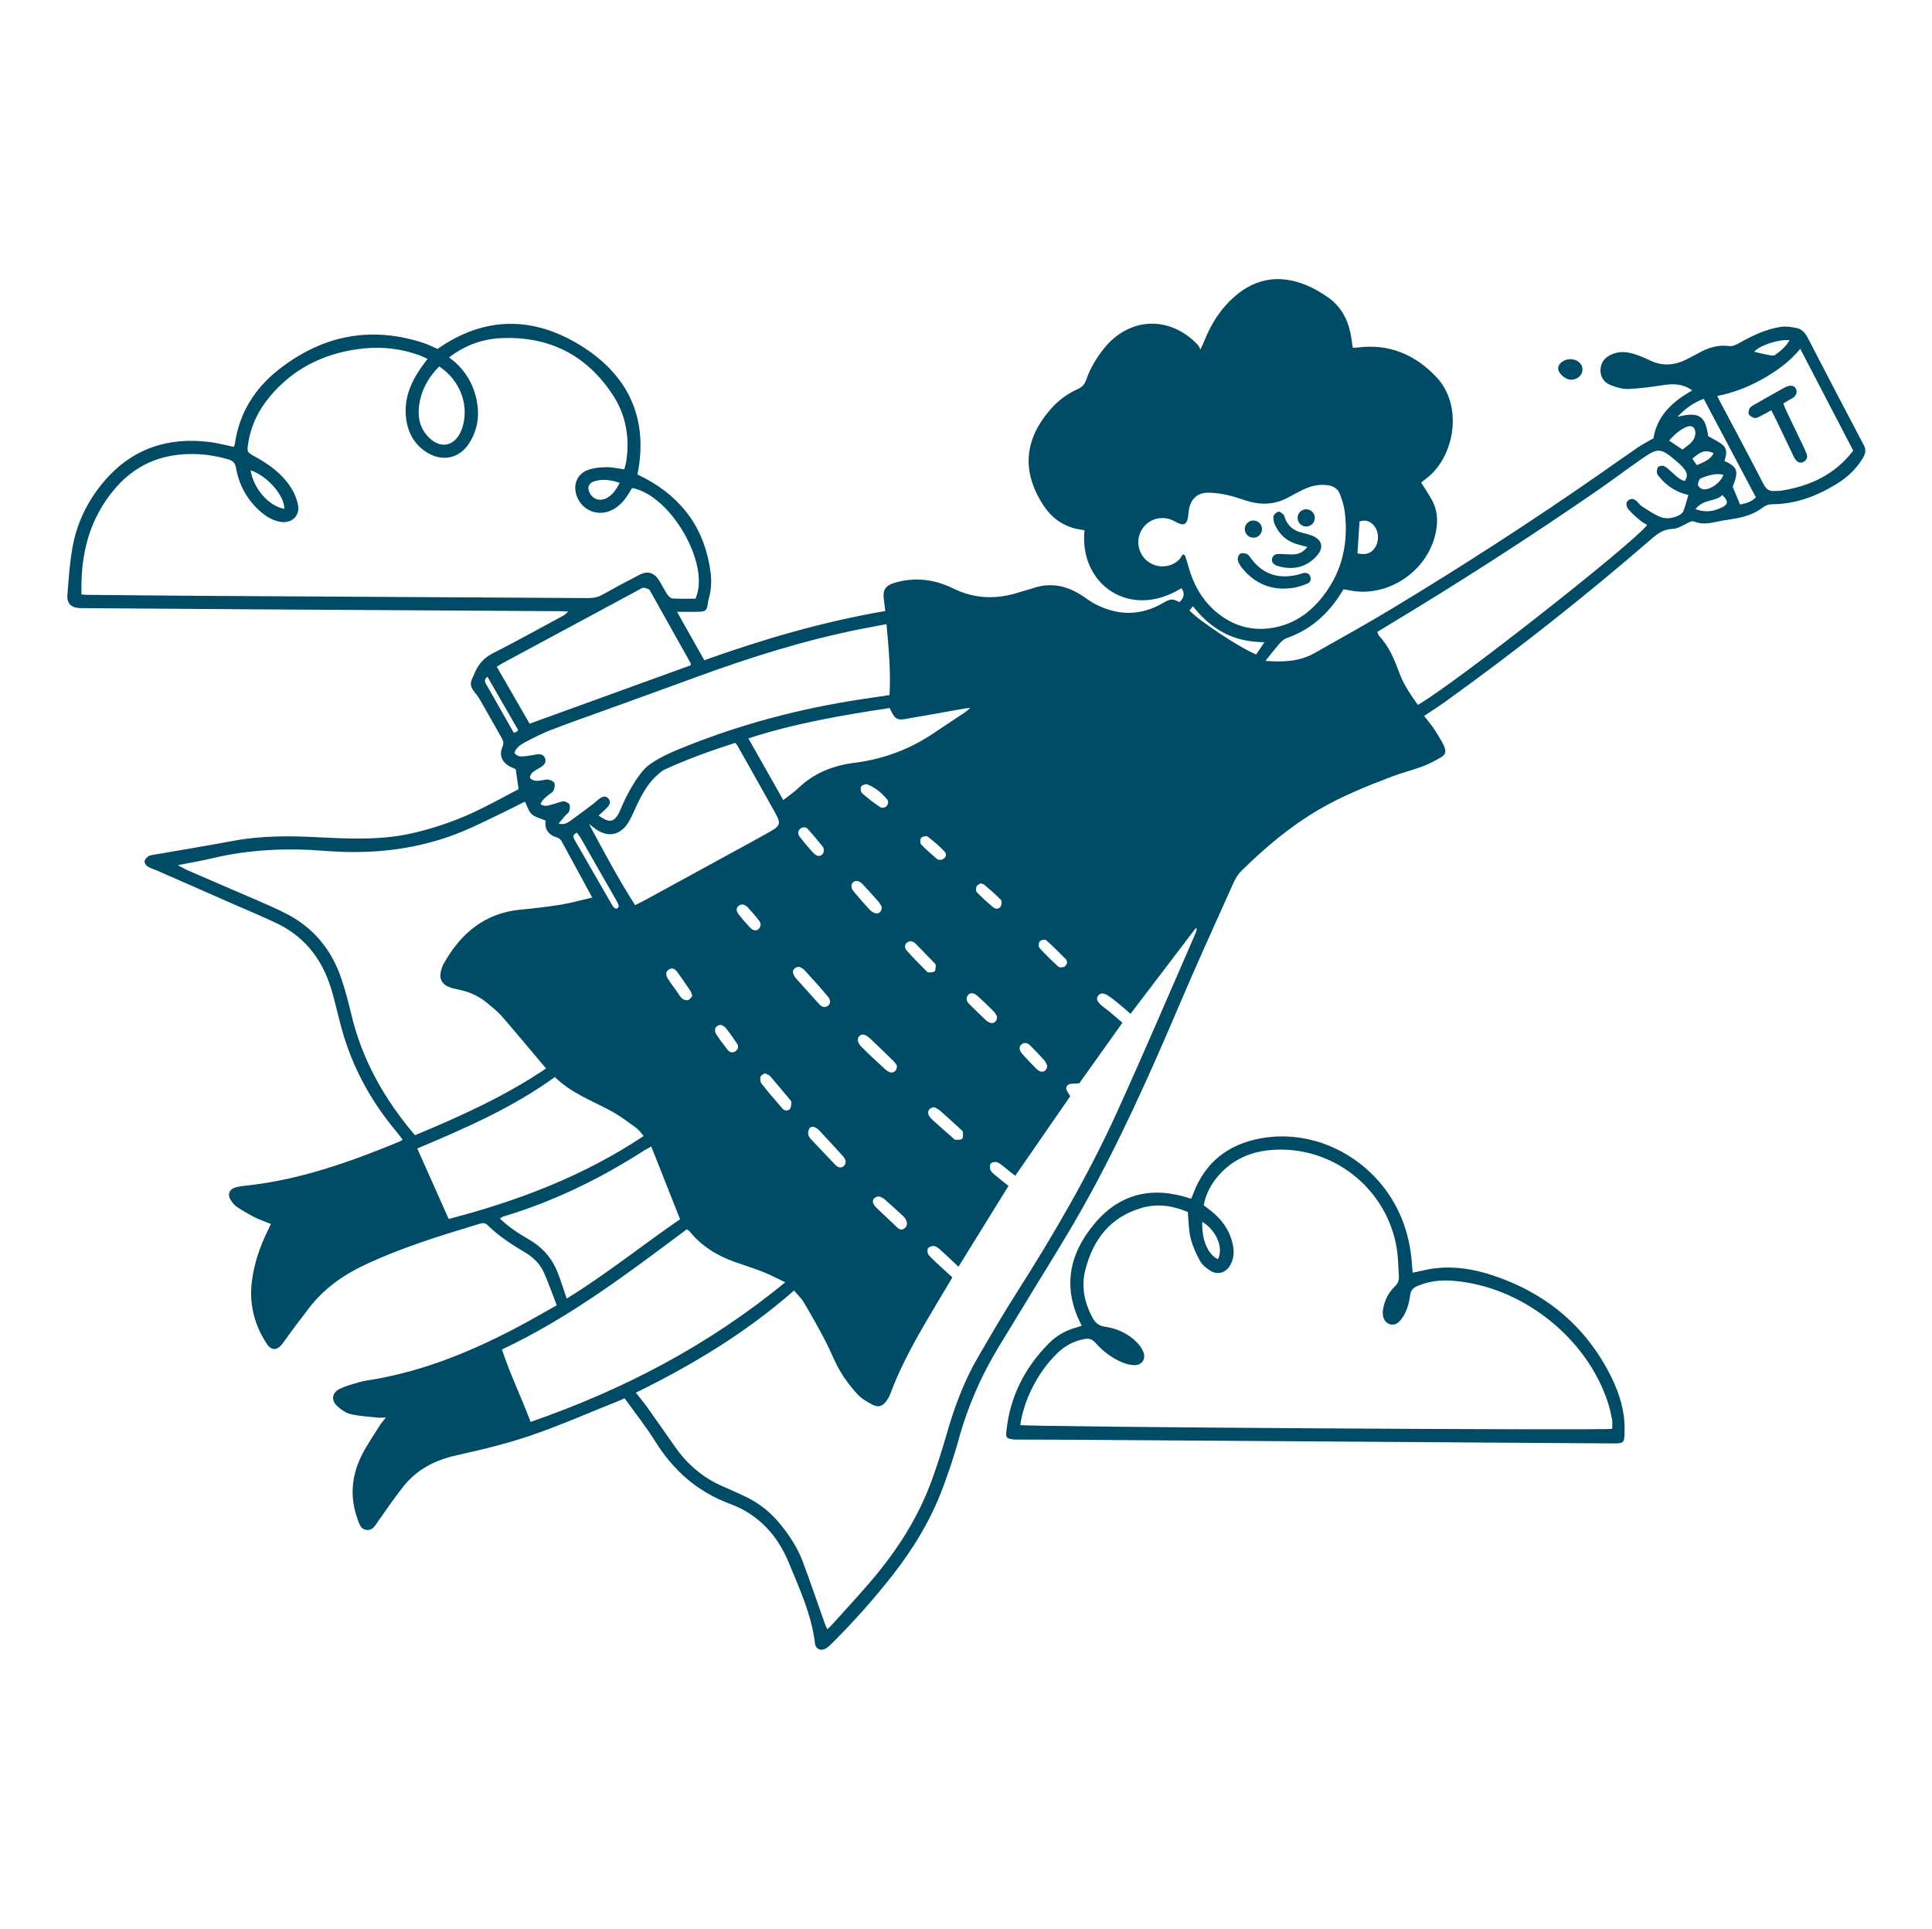 <svg width="591" height="590" viewBox="0 0 591 590" fill="none" xmlns="http://www.w3.org/2000/svg">
<path d="M434.736 147.59C436.128 149.893 437.557 151.818 438.519 153.954C439.925 157.078 439.823 160.409 439.015 163.712C436.442 174.222 425.961 181.812 415.191 180.929C413.85 180.819 412.527 180.5 410.997 180.246C410.534 180.971 410.053 181.751 409.545 182.514C405.61 188.423 400.451 192.779 393.677 195.145C392.868 195.429 392.105 196.077 391.523 196.735C390.081 198.368 388.756 200.105 387.091 202.161C392.61 202.569 397.535 202.356 402.056 199.802C409.975 195.327 417.936 190.918 425.722 186.22C447.496 173.083 468.844 159.284 489.714 144.748C493.481 142.125 497.216 139.453 501.012 136.872C502.481 135.873 504.079 135.065 505.799 134.065C506.899 127.178 511.578 122.828 517.654 119.435C514.913 117.433 512.09 117.31 509.072 117.764C505.469 118.305 501.842 118.829 498.209 118.981C496.414 119.057 494.498 118.496 492.788 117.836C490.759 117.052 489.503 115.427 489.593 113.087C489.681 110.791 490.982 109.308 492.989 108.414C495.104 107.47 497.324 107.535 499.482 108.174C501.184 108.678 502.873 109.315 504.456 110.114C508.26 112.03 511.991 111.859 515.725 110.019C517.173 109.306 518.591 108.535 520.014 107.773C522.772 106.294 525.676 105.421 528.831 105.84C530.036 106 530.952 105.525 531.93 104.977C535.948 102.727 540.088 100.699 544.681 99.997C546.294 99.751 548.05 100.005 549.67 100.36C551.203 100.696 552.22 101.837 552.977 103.301C558.635 114.247 564.331 125.173 570.088 136.068C570.874 137.555 570.708 138.667 569.883 140.055C567.872 143.438 565.11 146.02 561.806 148.042C555.769 151.737 549.324 154.203 542.126 154.244C541.089 154.25 540.209 154.489 539.328 155.181C536.507 157.397 533.128 158.261 529.657 158.824C528.245 159.053 526.821 159.23 525.427 159.538C523.08 160.056 520.733 160.506 518.403 159.598C517.555 159.268 517.021 159.601 516.305 159.96C514.805 160.711 513.216 161.742 511.64 161.785C508.911 161.86 507.039 163.236 505.191 164.838C484.932 182.381 463.919 198.97 442.157 214.611C440.093 216.094 437.941 217.456 435.633 219.006C436.519 220.122 437.388 221.128 438.155 222.207C438.941 223.315 439.652 224.478 440.349 225.646C440.871 226.518 441.397 227.402 441.783 228.338C442.406 229.855 442.231 230.798 440.838 231.622C438.955 232.737 436.976 233.747 434.93 234.519C432 235.626 428.923 236.345 425.998 237.463C418.304 240.404 410.664 243.428 403.499 247.614C394.68 252.767 386.98 259.256 379.764 266.381C378.706 267.425 377.875 268.807 377.261 270.178C371.668 282.658 365.992 295.107 360.638 307.69C351.616 328.892 342.213 349.912 330.872 369.99C325.316 379.827 319.239 389.371 313.387 399.041C310.791 403.332 308.167 407.606 305.561 411.89C300.097 420.876 295.952 430.412 293.182 440.578C291.844 445.488 290.181 450.322 288.407 455.095C284.824 464.734 279.561 473.445 273.257 481.545C267.504 488.936 261.268 495.901 254.655 502.53C254.057 503.129 253.441 503.747 252.729 504.186C251.158 505.157 249.504 504.471 249.294 502.67C248.272 493.926 244.59 486.021 241.308 478.042C237.854 469.644 232.024 463.205 223.264 459.986C213.344 456.341 205.999 449.786 200.437 440.902C197.608 436.385 194.274 432.185 191.086 427.726C190.305 428.062 189.628 428.37 188.937 428.645C180.103 432.163 171.382 436.013 162.395 439.085C155.023 441.605 147.388 443.441 139.77 445.128C133.196 446.584 127.589 449.397 123.405 454.68C120.718 458.072 118.265 461.649 115.769 465.187C114.832 466.514 114.094 468.184 112.176 467.984C110.228 467.781 109.837 465.927 109.307 464.445C107.04 458.117 107.512 451.83 110.313 445.843C111.919 442.406 114.173 439.27 116.17 436.02C116.605 435.312 117.189 434.696 118.034 433.62C116.855 433.62 116.057 433.692 115.276 433.607C112.587 433.313 109.851 433.182 107.24 432.55C105.755 432.191 104.3 431.169 103.148 430.104C101.237 428.334 101.529 426.027 103.859 424.871C105.813 423.901 107.984 423.339 110.099 422.734C111.481 422.34 112.932 422.18 114.354 421.933C130.274 419.166 144.976 413.071 159.133 405.509C162.796 403.552 166.388 401.462 170.303 399.27C168.964 395.808 167.813 392.454 166.372 389.229C165.166 386.528 163.03 384.521 160.489 383.02C156.452 380.634 152.55 378.071 149.177 374.787C148.459 374.088 147.746 374.029 146.862 374.296C134.745 377.957 122.642 381.647 111.167 387.112C104.689 390.197 99.037 394.31 94.622 399.997C91.862 403.553 89.166 407.162 86.552 410.826C84.914 413.122 83.092 413.327 81.55 410.963C77.746 405.129 76.152 398.724 77.072 391.773C77.77 386.502 79.425 381.52 81.753 376.752C82.121 375.998 82.48 375.238 82.881 374.401C81.137 373.694 79.439 373.128 77.856 372.332C76.043 371.421 74.296 370.361 72.592 369.255C71.898 368.805 71.309 368.125 70.82 367.443C69.357 365.4 70.016 363.647 72.495 363.087C73.897 362.771 75.347 362.657 76.779 362.486C92.634 360.591 107.481 355.252 122.127 349.226C122.425 349.104 122.694 348.912 123.179 348.638C122.5 347.75 121.928 346.941 121.293 346.184C113.542 336.936 107.837 326.593 104.6 314.942C103.6 311.342 102.771 307.695 101.785 304.09C100.565 299.633 98.79 295.421 96.011 291.68C93.06 287.707 89.297 284.669 84.882 282.534C80.45 280.393 75.886 278.524 71.378 276.541C63.605 273.122 55.832 269.704 48.054 266.295C47.123 265.887 46.103 265.64 45.248 265.116C44.749 264.811 44.217 264.105 44.213 263.575C44.21 263.045 44.75 262.387 45.229 262.013C45.664 261.674 46.327 261.582 46.906 261.48C55.021 260.059 63.154 258.738 71.252 257.224C79.766 255.631 88.321 255.646 96.918 256.083C106.771 256.583 116.632 257.077 126.375 254.812C133.775 253.092 140.877 250.551 147.66 247.14C151.442 245.238 155.166 243.217 158.64 241.395C158.328 239.241 158.057 237.37 157.754 235.281C157.343 235.096 156.627 234.832 155.965 234.466C153.528 233.12 152.611 230.988 153.693 228.474C154.184 227.334 153.959 226.59 153.43 225.666C151.189 221.759 149.006 217.818 146.751 213.919C146.202 212.971 145.474 212.125 144.809 211.248C143.96 210.13 143.776 208.955 144.398 207.668C144.73 206.981 145.026 206.274 145.332 205.573C146.453 203.009 148.153 201.159 150.759 199.836C157.88 196.222 164.86 192.329 171.892 188.54C172.543 188.19 173.172 187.795 173.781 187.046C173.155 187.015 172.529 186.961 171.903 186.957C140.691 186.765 109.477 186.585 78.265 186.39C60.405 186.278 42.545 186.144 24.685 186.016C21.928 185.997 20.408 184.706 20.617 182.058C21.023 176.9 21.334 171.692 22.33 166.633C23.764 159.358 27.063 152.814 31.908 147.157C40.414 137.223 51.34 133.612 64.131 135.205C66.565 135.508 68.954 136.17 71.522 136.698C71.618 136.414 71.804 136.052 71.859 135.672C73.205 126.349 77.893 118.87 85.128 113.148C98.294 102.738 113.023 99.62 129.219 104.792C130.823 105.304 132.34 106.087 133.858 106.727C148.254 96.632 163.147 96.718 177.635 105.693C192.075 114.637 198.493 127.829 194.997 145.133C195.768 145.52 196.528 145.88 197.27 146.276C208.908 152.471 215.708 162.039 217.378 175.164C217.714 177.802 217.577 180.423 216.851 182.999C216.715 183.485 216.605 183.986 216.543 184.487C216.268 186.704 215.929 187.071 213.697 187.133C211.687 187.189 209.674 187.145 207.108 187.145C209.995 192.276 212.635 196.966 215.441 201.953C233.483 195.504 251.771 190.167 270.808 186.899C270.635 185.501 270.49 184.342 270.349 183.183C270.011 180.421 270.924 179.088 273.604 178.283C279.794 176.425 285.927 177.206 291.486 179.952C298.415 183.374 305.176 183.373 312.236 181.027C313.525 180.599 314.858 180.303 316.146 179.871C321.684 178.012 326.686 179.261 331.375 182.427C332.501 183.188 333.59 184.024 334.785 184.655C341.853 188.39 348.901 188.485 355.882 184.388C358.049 183.116 358.765 183.083 360.794 184.183C362.268 182.858 362.477 181.435 361.42 179.914C345.519 189.764 330.053 178.649 331.746 162.19C330.704 162 329.625 161.882 328.591 161.601C324.641 160.525 321.565 158.149 319.336 154.8C312.348 144.301 313.275 134.294 321.561 124.974C323.845 122.405 326.593 120.382 329.733 118.983C331.095 118.377 331.82 117.495 332.299 116.104C333.472 112.703 335.307 109.637 337.527 106.811C345.307 96.908 357.862 96.372 366.495 105.573C366.723 105.817 366.83 106.175 367.222 106.906C367.841 105.527 368.226 104.742 368.551 103.933C370.349 99.466 372.819 95.426 376.247 92.021C382.984 85.328 390.808 83.598 399.618 87.242C402.026 88.237 404.346 89.588 406.459 91.117C410.12 93.767 412.22 97.526 413.117 101.939C413.403 103.343 413.567 104.773 413.814 106.371C414.324 106.348 414.807 106.362 415.279 106.3C424.896 105.052 432.893 108.468 439.359 115.302C447.676 124.091 444.959 139.384 436.753 146.003C436.031 146.584 435.298 147.152 434.741 147.592L434.736 147.59ZM24.924 181.83C25.673 181.885 26.177 181.951 26.681 181.955C38.501 182.063 50.32 182.191 62.14 182.262C101.416 182.496 140.692 182.704 179.968 182.949C181.543 182.959 182.939 182.665 184.33 181.883C188.033 179.803 191.775 177.786 195.555 175.849C198.132 174.527 200.113 175.135 201.638 177.571C202.494 178.939 203.188 180.41 204.081 181.75C204.46 182.32 205.142 183.027 205.725 183.065C208.082 183.214 210.454 183.127 212.741 183.127C217.482 172.766 205.165 151.387 193.342 149.27C192.873 150.04 192.416 150.849 191.904 151.622C190.716 153.418 189.277 154.953 187.327 155.955C183.048 158.152 178.118 156.256 176.438 151.759C175.188 148.41 176.462 145.028 179.809 143.769C181.58 143.103 183.609 142.938 185.527 142.901C187.277 142.866 189.036 143.31 190.965 143.566C191.181 142.717 191.455 141.923 191.579 141.107C192.694 133.755 191.445 126.818 187.331 120.611C179.287 108.473 167.82 102.788 153.321 103.432C147.618 103.685 142.344 105.536 137.364 109.337C138.201 110.005 138.974 110.528 139.637 111.166C142.455 113.877 144.428 117.114 145.449 120.894C146.843 126.058 146.432 131.039 143.509 135.603C140.583 140.172 135.491 141.315 130.834 138.535C127.002 136.248 124.917 132.732 124.281 128.397C123.385 122.301 125.545 117.038 129.005 112.182C129.532 111.441 130.078 110.714 130.783 109.752C129.639 109.262 128.748 108.815 127.814 108.492C121.751 106.398 115.535 105.916 109.203 106.831C98.619 108.362 89.633 112.894 82.679 121.136C79.159 125.308 76.791 130.055 75.942 135.494C75.508 138.271 75.555 138.342 77.977 139.66C82.283 142.004 86.213 144.851 88.907 149.014C89.985 150.68 90.854 152.654 91.179 154.595C91.747 157.982 89.04 160.243 85.642 159.601C83.309 159.16 81.366 157.971 79.626 156.432C75.598 152.867 73.117 148.397 72.197 143.117C71.94 141.643 71.263 140.945 69.889 140.533C65.861 139.327 61.769 138.78 57.564 138.891C48.759 139.125 41.353 142.432 35.544 149.037C27.353 158.35 24.571 169.475 24.922 181.832L24.924 181.83ZM343.353 312.837C338.738 319.316 334.27 325.587 330.159 331.359C328.607 331.556 327.283 331.327 326.672 331.883C325.325 333.108 327.012 334.26 327.348 335.381C321.735 343.499 316.2 351.504 310.563 359.657C309.412 358.738 308.5 357.988 307.565 357.27C306.759 356.65 305.993 355.893 305.076 355.531C304.516 355.309 303.441 355.489 303.083 355.906C302.724 356.324 302.731 357.378 303.009 357.94C303.364 358.658 304.113 359.206 304.759 359.75C305.976 360.774 307.241 361.742 308.505 362.749C303.369 371.046 298.337 379.176 293.203 387.472C291.354 385.74 289.708 384.161 288.018 382.632C287.395 382.069 286.724 381.417 285.962 381.196C285.377 381.027 284.432 381.28 283.99 381.704C283.656 382.024 283.627 383.04 283.887 383.514C284.321 384.305 285.056 384.949 285.733 385.584C287.57 387.312 289.443 389.003 291.336 390.739C289.717 393.452 288.238 395.928 286.76 398.405C281.408 407.384 276.073 416.373 272.405 426.224C272.112 427.012 271.699 427.781 271.207 428.462C269.957 430.195 268.705 430.627 266.845 429.648C265.212 428.788 263.509 427.811 262.291 426.474C260.303 424.293 258.459 421.908 256.972 419.365C255.221 416.371 254.007 413.068 252.388 409.988C250.338 406.087 248.174 402.241 245.932 398.445C245.174 397.162 244.027 396.108 242.896 394.754C228.266 407.588 211.971 417.441 194.519 426.001C195.866 427.732 197.056 429.158 198.132 430.666C200.946 434.61 203.714 438.585 206.489 442.556C210.332 448.054 215.256 452.214 221.474 454.822C223.744 455.775 225.977 456.819 228.2 457.879C232.253 459.812 235.663 462.564 238.522 466.029C241.466 469.596 243.982 473.438 245.6 477.768C247.947 484.05 250.102 490.404 252.35 496.723C252.529 497.225 252.784 497.7 253.077 498.349C253.573 497.894 253.906 497.636 254.183 497.328C258.386 492.648 262.687 488.052 266.754 483.258C274.673 473.922 281.178 463.7 285.287 452.095C286.873 447.616 288.33 443.082 289.637 438.513C291.958 430.393 294.873 422.523 299.129 415.21C302.974 408.602 306.82 401.984 310.925 395.537C322.257 377.74 332.882 359.539 341.626 340.331C349.895 322.167 357.704 303.793 365.706 285.508C365.896 285.073 365.981 284.592 366.114 284.134C365.994 284.067 365.874 284.001 365.754 283.935C359.14 292.625 352.525 301.315 345.829 310.112C344.567 309.022 343.505 308.063 342.399 307.16C341.347 306.3 340.286 305.44 339.161 304.682C337.63 303.65 336.693 303.644 335.972 304.5C335.255 305.352 335.524 306.311 336.901 307.507C337.67 308.175 338.528 308.738 339.312 309.389C340.669 310.518 342.001 311.678 343.354 312.834L343.353 312.837ZM126.941 347.25C140.855 341.445 154.428 335.348 167.04 326.829C162.385 321.316 157.997 316.024 153.486 310.838C152.158 309.311 150.524 308.036 148.953 306.739C146.486 304.701 143.646 303.403 140.506 302.755C139.51 302.549 138.499 302.344 137.549 301.993C135.177 301.117 134.282 299.388 134.902 296.959C135.09 296.224 135.336 295.477 135.705 294.82C140.905 285.539 148.23 279.29 159.258 278.241C163.4 277.847 167.545 277.382 171.649 276.712C174.772 276.202 177.834 275.315 181.151 274.544C177.891 268.528 174.831 262.849 171.718 257.2C171.467 256.745 170.891 256.331 170.383 256.177C167.692 255.361 166.546 253.575 166.885 250.978C165.374 250.331 163.736 250.021 162.682 249.067C161.68 248.159 161.286 246.577 160.575 245.193C158.509 246.233 156.406 247.336 154.264 248.358C150.051 250.371 145.886 252.507 141.578 254.294C128.104 259.885 114.004 261.412 99.565 260.278C87.961 259.367 76.469 259.785 65.101 262.497C61.735 263.3 58.313 263.866 54.419 264.639C55.636 265.291 56.41 265.776 57.239 266.139C61.908 268.177 66.599 270.168 71.267 272.209C76.634 274.556 82.091 276.73 87.319 279.356C95.68 283.554 101.322 290.302 104.347 299.133C105.583 302.741 106.559 306.451 107.436 310.166C110.734 324.123 117.541 336.213 126.941 347.252V347.25ZM183.103 249.477C183.679 249.842 184.098 250.128 184.536 250.381C186.526 251.532 187.723 251.251 188.981 249.316C189.256 248.892 189.477 248.425 189.67 247.956C191.355 243.851 193.408 239.946 196.115 236.422C196.871 235.437 197.78 234.504 198.792 233.794C202.361 231.29 206.369 229.666 210.408 228.063C227.458 221.297 245.078 216.697 263.195 213.938C266.114 213.494 269.035 213.069 272.106 212.612C272.511 205.316 271.852 198.256 271.178 190.917C268.535 191.416 266.135 191.85 263.743 192.323C246.369 195.752 229.539 201.044 212.939 207.132C204.255 210.315 195.551 213.445 186.856 216.598C180.793 218.798 174.698 220.916 168.679 223.23C165.915 224.291 163.254 225.655 160.629 227.036C159.243 227.766 157.875 228.681 157.356 230.308C158.204 231.513 159.357 231.429 160.429 231.341C161.693 231.236 162.94 230.935 164.2 230.76C165.277 230.611 166.259 230.749 166.726 231.935C167.135 232.973 166.731 233.843 165.461 234.645C164.601 235.187 163.647 235.615 162.894 236.275C162.458 236.657 162.002 237.522 162.16 237.94C162.33 238.389 163.184 238.715 163.788 238.824C164.43 238.939 165.13 238.743 165.803 238.671C166.478 238.599 167.191 238.339 167.815 238.479C168.485 238.63 169.418 239.024 169.608 239.542C169.851 240.202 169.63 241.175 169.296 241.86C169.028 242.413 168.284 242.729 167.77 243.171C166.835 243.975 165.791 244.698 165.353 246.005C166.824 246.971 168.11 246.226 169.384 245.937C170.371 245.714 171.321 245.184 172.305 245.134C172.935 245.103 173.867 245.54 174.168 246.056C174.476 246.583 174.35 247.53 174.098 248.169C173.867 248.754 173.196 249.158 172.751 249.668C172.163 250.343 171.605 251.043 170.883 251.916C172.549 252.389 173.57 251.708 174.498 251.053C176.853 249.391 179.144 247.636 181.446 245.9C182.123 245.389 182.727 244.779 183.412 244.279C184.303 243.63 185.293 243.291 186.135 244.297C186.968 245.291 186.466 246.238 185.725 247.021C184.97 247.82 184.123 248.532 183.106 249.477H183.103ZM503.868 160.586C503.148 160.131 502.369 159.757 501.734 159.213C500.514 158.171 499.263 157.13 498.237 155.909C497.263 154.75 497.348 153.535 498.198 152.965C499.25 152.26 500.131 152.734 500.907 153.527C501.324 153.953 501.663 154.491 502.15 154.801C503.926 155.929 505.669 157.163 507.578 158.012C509.415 158.83 511.438 158.61 513.285 157.785C513.938 157.493 514.696 156.952 514.945 156.338C515.59 154.747 515.978 153.054 516.467 151.403C513.084 150.679 509.928 148.744 507.639 145.937C507.321 145.547 506.902 145.104 506.86 144.656C506.804 144.045 506.869 143.196 507.248 142.837C507.624 142.481 508.556 142.364 509.063 142.575C509.81 142.886 510.398 143.582 511.051 144.114C512.4 145.213 513.51 146.665 515.364 147.137C516.394 145.721 516.051 144.475 515.126 143.345C514.485 142.562 513.735 141.852 512.966 141.19C507.895 136.828 507.145 136.943 502.171 140.382C497.769 143.427 493.506 146.673 489.103 149.716C467.845 164.405 446.114 178.364 423.964 191.673C423.099 192.193 422.244 192.733 421.317 193.305C421.543 193.805 421.629 194.264 421.898 194.55C425.015 197.85 426.615 201.932 428.163 206.101C429.453 209.578 431.62 212.605 433.719 215.613C444.387 209.61 499.302 166.505 503.868 160.586ZM162.318 434.941C190.74 425.088 216.719 411.503 240.206 392.237C237.625 391.016 235.54 389.891 233.35 389.028C230.513 387.908 227.584 387.018 224.709 385.991C219.33 384.072 214.605 381.18 210.971 376.677C210.778 376.437 210.458 376.299 210.083 376.031C192.082 389.476 174.234 403.058 153.547 412.785C156.042 420.363 159.471 427.364 162.318 434.941ZM361.801 169.576C362.025 169.67 362.251 169.765 362.476 169.859C362.822 170.939 363.214 172.005 363.505 173.1C365.082 179.019 368 184.102 372.899 187.88C377.469 191.405 382.626 192.924 388.424 192.171C394.55 191.376 399.498 188.424 403.471 183.862C410.3 176.019 412.618 166.777 411.364 156.581C411.139 154.753 410.55 152.939 409.908 151.2C409.311 149.585 408.015 148.687 406.237 148.429C403.423 148.02 400.838 148.683 398.355 149.908C396.833 150.66 395.351 151.491 393.848 152.284C390.129 154.248 386.228 154.521 382.222 153.436C380.093 152.859 378.033 152.005 375.888 151.524C373.836 151.065 371.713 150.701 369.619 150.698C366.3 150.692 364.254 152.63 363.696 155.883C363.566 156.636 363.547 157.406 363.424 158.161C363.063 160.403 362.098 160.895 360.126 159.88C359.448 159.531 358.78 159.14 358.065 158.889C354.591 157.672 350.853 159.121 349.108 162.319C347.419 165.417 348.167 169.294 350.891 171.556C353.666 173.859 357.758 173.824 360.479 171.403C361.027 170.916 361.364 170.19 361.798 169.574L361.801 169.576ZM137.26 372.868C158.537 367.318 178.575 359.703 196.895 347.491C196.095 346.6 195.481 345.632 194.618 345.009C192.079 343.175 189.564 341.246 186.815 339.775C180.99 336.659 174.721 334.328 169.723 329.459C156.715 338.884 142.23 345.158 127.643 351.311C130.889 358.588 134.029 365.627 137.26 372.868ZM194.275 276.876C195.632 276.186 196.621 275.714 197.581 275.19C205.111 271.082 212.637 266.967 220.162 262.849C225.302 260.035 230.469 257.268 235.568 254.381C238.715 252.599 238.907 251.841 237.176 248.723C233.343 241.815 229.449 234.943 225.57 228.061C225.411 227.778 225.162 227.546 224.907 227.232C217.501 229.601 210.24 232.198 203.222 235.435C202.473 235.781 201.839 236.407 201.204 236.962C197.566 240.131 195.648 244.402 193.701 248.663C193.105 249.968 192.488 251.309 191.619 252.433C189.29 255.445 186.074 255.983 182.853 254.013C181.917 253.44 181.073 252.719 180.188 252.066C184.651 260.42 189.067 268.699 194.277 276.876H194.275ZM162.006 221.366C178.6 215.351 194.995 209.408 211.234 203.522C211.303 203.112 211.353 203.014 211.323 202.961C207.177 195.55 203.024 188.142 198.87 180.735C198.787 180.587 198.727 180.359 198.603 180.312C198.018 180.095 197.405 179.759 196.821 179.791C196.275 179.821 195.742 180.247 195.22 180.528C181.459 187.93 167.698 195.335 153.942 202.747C153.292 203.097 152.678 203.516 151.965 203.954C155.408 209.923 158.751 215.722 162.006 221.366ZM199.233 350.705C198.14 351.309 197.533 351.599 196.971 351.96C183.548 360.585 169.331 367.51 154.018 372.105C153.665 372.211 153.358 372.47 152.912 372.724C155.645 375.376 158.627 377.313 161.72 379.086C165.443 381.22 168.32 384.154 170.088 388.065C170.957 389.989 171.572 392.029 172.283 394.024C172.642 395.03 172.958 396.051 173.351 397.238C185.581 389.646 196.575 380.847 208.03 372.939C205.065 365.445 202.204 358.216 199.233 350.707V350.705ZM566.903 137.843C561.482 127.421 556.154 117.179 550.705 106.703C547.381 110.736 543.38 113.556 539.072 115.982C534.798 118.387 530.263 120.137 525.308 121.129C525.701 121.92 525.916 122.38 526.153 122.828C530.603 131.241 535.108 139.624 539.462 148.086C540.305 149.724 541.336 150.353 543.049 150.182C543.64 150.123 544.248 150.191 544.832 150.097C553.589 148.698 561.226 145.271 566.903 137.843ZM272.148 216.576C257.616 218.768 243.15 221.245 228.928 225.859C232.567 232.292 236.022 238.402 239.597 244.723C241.309 243.378 242.876 242.346 244.206 241.068C249.01 236.455 254.844 234.152 261.321 233.341C270.352 232.21 278.598 229.096 286.096 223.945C289.038 221.924 292.048 220.003 295.014 218.018C295.541 217.666 296.006 217.22 296.813 216.562C296.048 216.624 295.714 216.624 295.389 216.681C289.201 217.771 283.017 218.896 276.822 219.948C274.496 220.342 273.735 219.84 272.663 217.594C272.517 217.289 272.357 216.991 272.147 216.577L272.148 216.576ZM134.352 112.08C131.455 115.011 129.427 118.317 128.543 122.19C127.554 126.518 127.922 130.672 131.349 133.968C134.775 137.264 138.811 136.505 140.861 132.251C141.189 131.57 141.44 130.84 141.634 130.108C143.413 123.422 140.541 116.178 134.352 112.08ZM513.172 127.497C519.714 125.825 521.704 127.211 522.531 133.401C524.141 134.355 525.716 135.034 526.969 136.095C528.543 137.428 528.023 139.322 527.526 140.998C531.601 142.898 531.923 144.1 530.041 148.894C530.852 150.86 531.543 152.535 532.279 154.318C533.951 154.01 535.71 153.585 537.121 152.115C531.799 142.058 526.525 132.094 521.183 122C517.999 123.167 515.522 124.955 513.172 127.495V127.497ZM258.698 355.146C258.541 354.831 258.382 354.221 258.007 353.806C255.514 351.049 252.978 348.33 250.444 345.609C250.218 345.367 249.91 345.196 249.626 345.015C248.894 344.544 248.036 344.506 247.581 345.203C247.232 345.737 247.12 346.634 247.304 347.249C247.507 347.928 248.123 348.511 248.638 349.062C250.832 351.409 253.052 353.731 255.271 356.053C255.56 356.355 255.863 356.675 256.221 356.872C257.408 357.524 258.715 356.729 258.697 355.145L258.698 355.146ZM244.541 295.751C243.167 295.708 242.307 296.708 242.636 297.795C242.824 298.412 243.257 298.993 243.695 299.487C245.942 302.026 248.238 304.52 250.491 307.052C251.247 307.9 252.071 308.377 253.152 307.735C254.068 307.19 254.24 306.022 253.261 304.845C250.935 302.047 248.475 299.358 246.017 296.673C245.586 296.202 244.896 295.966 244.541 295.751ZM274.369 325.98C274.172 325.701 273.863 325.1 273.406 324.649C271.053 322.331 268.671 320.042 266.278 317.765C264.853 316.408 263.799 316.136 262.973 316.838C262.062 317.611 262.192 318.877 263.661 320.356C265.986 322.697 268.441 324.912 270.862 327.156C271.226 327.494 271.678 327.786 272.142 327.957C273.312 328.391 274.416 327.569 274.369 325.98ZM415.882 159.501C415.668 162.805 415.458 166.058 415.248 169.283C417.951 169.823 419.501 169.26 420.682 167.414C421.825 165.627 421.818 162.803 420.58 161.131C419.425 159.571 417.93 158.827 415.882 159.501ZM176.478 254.702C175.022 255.337 175.32 256.127 175.77 256.912C179.53 263.458 183.296 270.001 187.069 276.541C187.32 276.976 187.598 277.422 187.964 277.752C188.154 277.924 188.638 277.979 188.854 277.855C189.081 277.724 189.309 277.272 189.248 277.034C189.104 276.472 188.827 275.932 188.536 275.421C184.924 269.081 181.305 262.744 177.674 256.415C177.345 255.843 176.917 255.327 176.477 254.703L176.478 254.702ZM86.953 155.639C87.154 151.659 81.653 145.479 76.658 143.852C77.558 149.442 82.157 154.782 86.953 155.639ZM285.805 338.689C284.268 338.757 283.533 339.959 284.099 341.113C284.387 341.701 284.878 342.225 285.372 342.672C287.382 344.495 289.427 346.279 291.466 348.07C291.719 348.292 292.009 348.635 292.284 348.636C292.987 348.638 293.952 348.72 294.322 348.318C294.703 347.904 294.571 346.952 294.53 346.244C294.513 345.973 294.149 345.698 293.902 345.471C291.775 343.526 289.658 341.567 287.488 339.67C286.937 339.189 286.206 338.916 285.805 338.689ZM233.942 328.298C233.464 328.663 232.724 328.945 232.635 329.364C232.495 330.026 232.555 330.969 232.946 331.465C234.992 334.055 237.149 336.558 239.313 339.053C239.944 339.78 240.926 339.937 241.576 339.268C242.004 338.827 242.001 337.938 242.114 337.236C242.147 337.031 241.959 336.749 241.801 336.56C239.746 334.089 237.701 331.61 235.59 329.186C235.235 328.778 234.58 328.631 233.941 328.299L233.942 328.298ZM269.017 365.977C267.407 365.985 266.617 367.114 267.21 368.27C267.581 368.994 268.248 369.59 268.851 370.17C270.621 371.871 272.464 373.497 274.199 375.233C274.946 375.981 275.628 376.466 276.609 375.786C277.524 375.152 277.597 374.235 277.209 373.295C277.02 372.837 276.704 372.391 276.341 372.053C274.415 370.262 272.479 368.482 270.493 366.757C270.008 366.336 269.328 366.136 269.018 365.977H269.017ZM189.536 147.69C186.836 146.805 184.362 146.426 181.844 147.209C180.03 147.773 179.537 149.125 180.406 150.803C181.424 152.768 183.596 153.43 185.61 152.338C187.4 151.367 188.503 149.785 189.536 147.69ZM278.715 287.897C277.059 287.934 276.276 289.473 277.295 290.658C279.225 292.903 281.364 294.968 283.427 297.097C283.598 297.273 283.865 297.492 284.07 297.477C284.7 297.427 285.519 297.471 285.893 297.102C286.258 296.741 286.206 295.92 286.251 295.296C286.267 295.085 286.059 294.82 285.889 294.642C283.894 292.563 281.902 290.479 279.864 288.442C279.537 288.115 278.98 288.016 278.715 287.897ZM269.729 277.344C269.511 277.008 269.175 276.328 268.692 275.775C267.135 273.992 265.543 272.237 263.926 270.506C262.895 269.402 261.84 269.188 261.047 269.817C260.244 270.454 260.214 271.556 261.185 272.738C262.74 274.633 264.376 276.463 266.04 278.263C266.477 278.736 267.102 279.139 267.716 279.324C268.849 279.666 269.773 278.875 269.729 277.345V277.344ZM386.782 196.453C382.094 196.374 378.074 195.543 374.338 193.564C370.63 191.6 367.579 188.859 364.927 185.438C364.465 185.995 364.157 186.366 363.859 186.725C366.709 189.873 379.815 198.513 384.272 200.176C384.996 199.101 385.74 197.998 386.782 196.453ZM304.992 310.952C304.807 310.642 304.564 309.98 304.113 309.525C302.439 307.843 300.738 306.182 298.967 304.604C297.805 303.569 296.733 303.563 296.084 304.442C295.33 305.463 295.725 306.37 296.52 307.156C298.149 308.765 299.781 310.372 301.448 311.939C301.868 312.335 302.393 312.695 302.936 312.869C304.023 313.22 305.01 312.416 304.992 310.952ZM211.766 304.678C211.55 304.007 211.504 303.553 211.279 303.22C209.901 301.18 208.527 299.135 207.055 297.163C206.479 296.392 205.621 295.918 204.602 296.555C203.733 297.099 203.524 298.065 204.238 299.244C205.072 300.621 206.069 301.9 207.001 303.216C207.541 303.978 207.994 304.843 208.676 305.449C209.102 305.828 209.941 306.047 210.482 305.906C211.002 305.77 211.377 305.075 211.766 304.678ZM326.452 294.469C326.315 294.006 326.317 293.692 326.161 293.535C324.139 291.514 322.144 289.459 320.005 287.569C319.678 287.281 318.387 287.55 318.036 287.971C317.686 288.392 317.651 289.605 318.003 289.994C319.817 291.995 321.758 293.888 323.763 295.697C324.115 296.016 325.067 295.943 325.593 295.712C326.02 295.524 326.222 294.828 326.452 294.47V294.469ZM320.335 325.938C320.173 325.616 319.985 324.926 319.559 324.448C318.146 322.865 316.672 321.334 315.174 319.831C314.394 319.049 313.45 318.669 312.454 319.481C311.635 320.148 311.725 321.273 312.727 322.393C314.03 323.849 315.378 325.266 316.743 326.663C317.15 327.079 317.636 327.489 318.166 327.697C319.266 328.13 320.277 327.417 320.336 325.938H320.335ZM252.044 260.045C251.959 259.776 251.934 259.292 251.688 258.99C250.195 257.157 248.699 255.322 247.101 253.582C246.48 252.908 245.518 252.865 244.79 253.504C243.956 254.236 244.015 255.162 244.664 256.004C245.49 257.074 246.353 258.119 247.241 259.139C247.958 259.962 248.642 260.865 249.515 261.489C250.643 262.296 252.009 261.517 252.044 260.045ZM514.676 137.505C515.759 136.642 516.797 136.017 517.549 135.146C518.109 134.499 518.558 133.546 518.605 132.704C518.722 130.609 517.387 129.803 515.506 130.754C513.631 131.702 512.042 133.032 510.593 134.787C511.965 135.7 513.213 136.531 514.676 137.505ZM271.688 245.296C271.637 245.126 271.628 244.831 271.481 244.65C269.796 242.583 267.78 240.897 265.291 239.93C264.795 239.737 263.672 240.168 263.408 240.635C263.137 241.114 263.312 242.273 263.727 242.64C265.441 244.15 267.26 245.563 269.162 246.83C270.277 247.573 271.718 246.637 271.689 245.297L271.688 245.296ZM220.608 313.484C218.892 313.524 218.219 314.959 219.084 316.323C220.123 317.962 221.326 319.501 222.509 321.046C223.145 321.877 224.036 322.189 224.965 321.57C225.888 320.954 226.005 320.02 225.4 319.127C224.311 317.519 223.187 315.931 221.981 314.41C221.597 313.925 220.91 313.68 220.608 313.484ZM299.98 270.206C299.59 270.478 298.895 270.708 298.728 271.141C298.522 271.674 298.507 272.62 298.844 272.963C300.434 274.588 302.125 276.125 303.883 277.57C304.576 278.139 305.639 278.112 306.118 277.263C306.422 276.72 306.493 275.58 306.141 275.216C304.568 273.584 302.815 272.123 301.1 270.631C300.863 270.424 300.478 270.388 299.98 270.207V270.206ZM227.266 276.664C225.548 276.675 224.83 278.12 225.772 279.421C226.865 280.929 228.143 282.309 229.399 283.691C230.298 284.682 231.358 284.846 232.068 284.167C232.891 283.381 232.798 282.401 232.2 281.616C231.071 280.134 229.834 278.729 228.563 277.365C228.192 276.966 227.556 276.813 227.266 276.663V276.664ZM287.424 263.038C288.953 263.071 289.928 261.602 289.015 260.578C287.456 258.831 285.602 257.323 283.737 255.889C283.363 255.602 282.108 255.873 281.766 256.296C281.423 256.718 281.42 257.938 281.783 258.318C283.296 259.909 284.993 261.327 286.651 262.774C286.882 262.976 287.276 262.991 287.425 263.038L287.424 263.038ZM547.435 104.084C544.218 103.639 537.895 105.788 536.646 107.618C538.2 107.969 539.757 108.36 541.33 108.657C541.873 108.76 542.612 108.848 542.999 108.573C544.696 107.365 546.294 106.02 547.435 104.084ZM158.526 223.335C155.396 217.91 152.266 212.486 149.085 206.973C147.992 207.937 148.325 208.63 148.79 209.427C150.62 212.57 152.397 215.744 154.194 218.907C155.188 220.657 156.183 222.406 157.137 224.086C157.511 224.026 157.7 224.045 157.827 223.964C158.032 223.834 158.197 223.639 158.526 223.335ZM518.653 155.736C521.892 156.945 524.456 156.339 526.875 155.141C528.731 154.222 528.688 153.151 526.847 151.426C524.749 153.556 521.035 152.57 518.653 155.736ZM527.191 145.228C524.744 144.628 522.505 145.48 520.333 146.272C519.81 146.463 519.365 147.681 519.426 148.379C519.468 148.865 520.392 149.57 520.998 149.658C523.141 149.97 526.43 147.57 527.191 145.228ZM519.073 142.296C521.166 141.33 523.149 140.695 524.208 138.636C521.888 137.498 520.379 137.914 517.69 140.312C518.094 140.893 518.51 141.489 519.073 142.296Z" fill="#004C66"/>
<path d="M364.385 366.691C364.635 366.086 364.808 365.707 364.951 365.318C368.525 355.543 375.714 349.996 385.729 348.187C404.19 344.853 422.965 356.228 429.427 374.408C430.919 378.605 431.69 382.94 431.968 387.373C432.009 388.028 432.08 388.68 432.134 389.31C434.575 388.82 436.871 388.181 439.209 387.923C445.049 387.28 450.75 388.19 456.295 390.006C472.753 395.398 485.164 405.603 492.897 421.207C495.444 426.348 497.085 431.753 496.959 437.624C496.877 441.418 496.939 441.547 493.04 441.52C438.098 441.149 383.158 440.771 328.217 440.402C322.774 440.365 317.33 440.373 311.887 440.352C311.124 440.349 310.348 440.365 309.599 440.248C307.888 439.98 307.664 439.68 307.845 437.868C308.907 427.296 313.438 418.379 320.866 410.889C323.177 408.559 325.981 406.968 329.161 406.078C329.71 405.924 330.248 405.731 330.912 405.517C324.82 393.962 326.996 383.441 335.048 374.018C342.875 364.86 352.851 362.788 364.384 366.691L364.385 366.691ZM312.102 435.904C314.618 436.499 491.147 437.603 493.165 437.059C493.165 436.139 493.302 435.185 493.137 434.287C492.815 432.538 492.432 430.784 491.885 429.094C485.357 408.929 465.156 393.165 443.987 391.738C440.481 391.501 437.034 391.942 433.742 393.304C432.401 393.859 431.571 394.587 431.356 396.221C431.014 398.829 430.298 401.402 428.643 403.553C427.784 404.669 426.712 405.524 425.151 405.069C423.841 404.688 423.014 403.386 422.981 401.652C422.971 401.066 423.079 400.469 423.197 399.889C423.7 397.4 424.895 395.249 426.692 393.497C427.637 392.576 428.017 391.601 427.923 390.338C427.728 387.715 427.738 385.064 427.36 382.468C424.63 363.712 407.654 350.191 388.765 351.775C382.54 352.297 377.086 354.686 372.859 359.448C370.51 362.093 368.909 365.129 368.203 368.668C368.959 369.241 369.639 369.739 370.299 370.26C373.887 373.099 376.401 376.619 377.213 381.211C377.565 383.198 377.351 385.121 376.381 386.901C375.095 389.265 372.626 390.115 370.332 388.749C369.061 387.992 367.762 386.908 367.061 385.647C365.839 383.45 364.78 381.072 364.191 378.64C363.58 376.12 363.61 373.445 363.352 370.753C358.821 368.789 354.069 368.077 349.235 369.48C339.628 372.266 334.353 379.153 331.99 388.509C330.704 393.598 331.726 398.437 334.184 403.039C335.054 404.666 336.143 405.56 338.065 405.834C341.756 406.36 345.076 407.916 347.743 410.577C348.617 411.449 349.397 412.563 349.814 413.713C350.549 415.737 349.255 417.588 347.099 417.58C345.788 417.576 344.402 417.209 343.182 416.693C340.005 415.35 337.318 413.245 335.035 410.687C334.05 409.583 333.062 409.333 331.672 409.595C328.472 410.2 325.758 411.66 323.445 413.91C320.181 417.085 317.613 420.779 315.613 424.844C313.892 428.342 312.67 432.027 312.102 435.901V435.904ZM367.778 373.742C367.552 379.201 369.517 383.786 372.572 385.173C374.323 381.724 372.174 376.435 367.778 373.742Z" fill="#004C66"/>
<path d="M480.283 109.861C482.414 109.821 484.109 111.243 484.09 113.057C484.073 114.718 482.572 116.096 480.718 116.154C478.938 116.208 476.622 114.244 476.643 112.696C476.662 111.224 478.365 109.898 480.283 109.861Z" fill="#004C66"/>
<path d="M399.916 167.314C398.612 166.961 397.644 166.722 396.688 166.438C393.563 165.51 391.363 163.479 390.014 160.568C389.642 159.765 389.427 158.742 389.575 157.897C389.674 157.337 390.489 156.656 391.096 156.516C391.535 156.415 392.202 157.059 392.683 157.471C392.907 157.663 392.928 158.09 393.043 158.41C393.921 160.848 395.656 162.299 398.153 162.918C399.303 163.203 400.476 163.471 401.561 163.931C404.297 165.092 404.97 167.297 403.126 169.639C402.162 170.863 400.838 171.954 399.449 172.659C396.773 174.019 393.861 173.976 390.994 173.182C389.541 172.78 388.876 171.891 389.132 170.864C389.442 169.619 390.456 169.422 391.527 169.441C392.8 169.464 394.074 169.612 395.346 169.595C397.007 169.572 398.509 169.096 399.915 167.316L399.916 167.314Z" fill="#004C66"/>
<path d="M392.74 180.058C387.438 180.056 383.255 177.8 379.97 173.767C379.393 173.058 378.834 172.216 378.646 171.352C378.515 170.756 378.849 169.745 379.32 169.419C379.795 169.09 380.778 169.189 381.387 169.451C381.949 169.693 382.352 170.37 382.754 170.908C386.523 175.94 391.508 177.225 397.413 175.694C397.821 175.588 398.209 175.39 398.621 175.306C399.648 175.098 400.507 175.35 400.853 176.437C401.156 177.388 400.737 178.186 399.884 178.536C398.64 179.047 397.336 179.455 396.022 179.741C394.956 179.973 393.835 179.962 392.739 180.058H392.74Z" fill="#004C66"/>
<path d="M399.782 160.266C398.715 160.275 397.639 159.183 397.723 158.145C397.805 157.146 398.436 156.642 399.378 156.573C400.402 156.497 401.342 157.388 401.412 158.408C401.478 159.395 400.719 160.259 399.782 160.266Z" fill="#004C66"/>
<path d="M384.962 162.331C384.557 162.596 383.98 163.206 383.301 163.358C382.503 163.537 381.773 162.556 381.884 161.683C381.995 160.82 382.503 160.333 383.392 160.313C384.296 160.293 385.011 161.011 384.963 162.331H384.962Z" fill="#004C66"/>
<path d="M541.834 125.499C540.505 126.218 539.48 126.807 538.422 127.331C537.9 127.59 537.268 127.969 536.775 127.866C536.112 127.727 535.319 127.305 534.991 126.759C534.732 126.328 534.94 125.447 535.221 124.914C535.472 124.438 536.071 124.103 536.577 123.812C539.6 122.079 542.631 120.359 545.679 118.671C547.45 117.69 548.675 117.758 549.304 118.811C549.924 119.847 549.639 121.272 547.604 122.195C546.919 122.506 546.3 122.965 545.518 123.438C545.826 124.199 546.07 124.904 546.389 125.574C548.179 129.333 549.99 133.082 551.786 136.839C552.079 137.451 552.352 138.075 552.606 138.705C553.06 139.833 552.707 140.717 551.683 141.296C550.792 141.799 549.821 141.443 549.095 140.36C548.767 139.87 548.54 139.31 548.283 138.774C546.556 135.173 544.837 131.568 543.106 127.969C542.742 127.213 542.337 126.476 541.832 125.5L541.834 125.499Z" fill="#004C66"/>
<path d="M383.417 164.479C384.871 164.479 386.05 163.3 386.05 161.845C386.05 160.391 384.871 159.212 383.417 159.212C381.962 159.212 380.783 160.391 380.783 161.845C380.783 163.3 381.962 164.479 383.417 164.479Z" fill="#004C66"/>
<path d="M399.569 161.05C401.024 161.05 402.203 159.871 402.203 158.416C402.203 156.962 401.024 155.783 399.569 155.783C398.115 155.783 396.936 156.962 396.936 158.416C396.936 159.871 398.115 161.05 399.569 161.05Z" fill="#004C66"/>
</svg>
